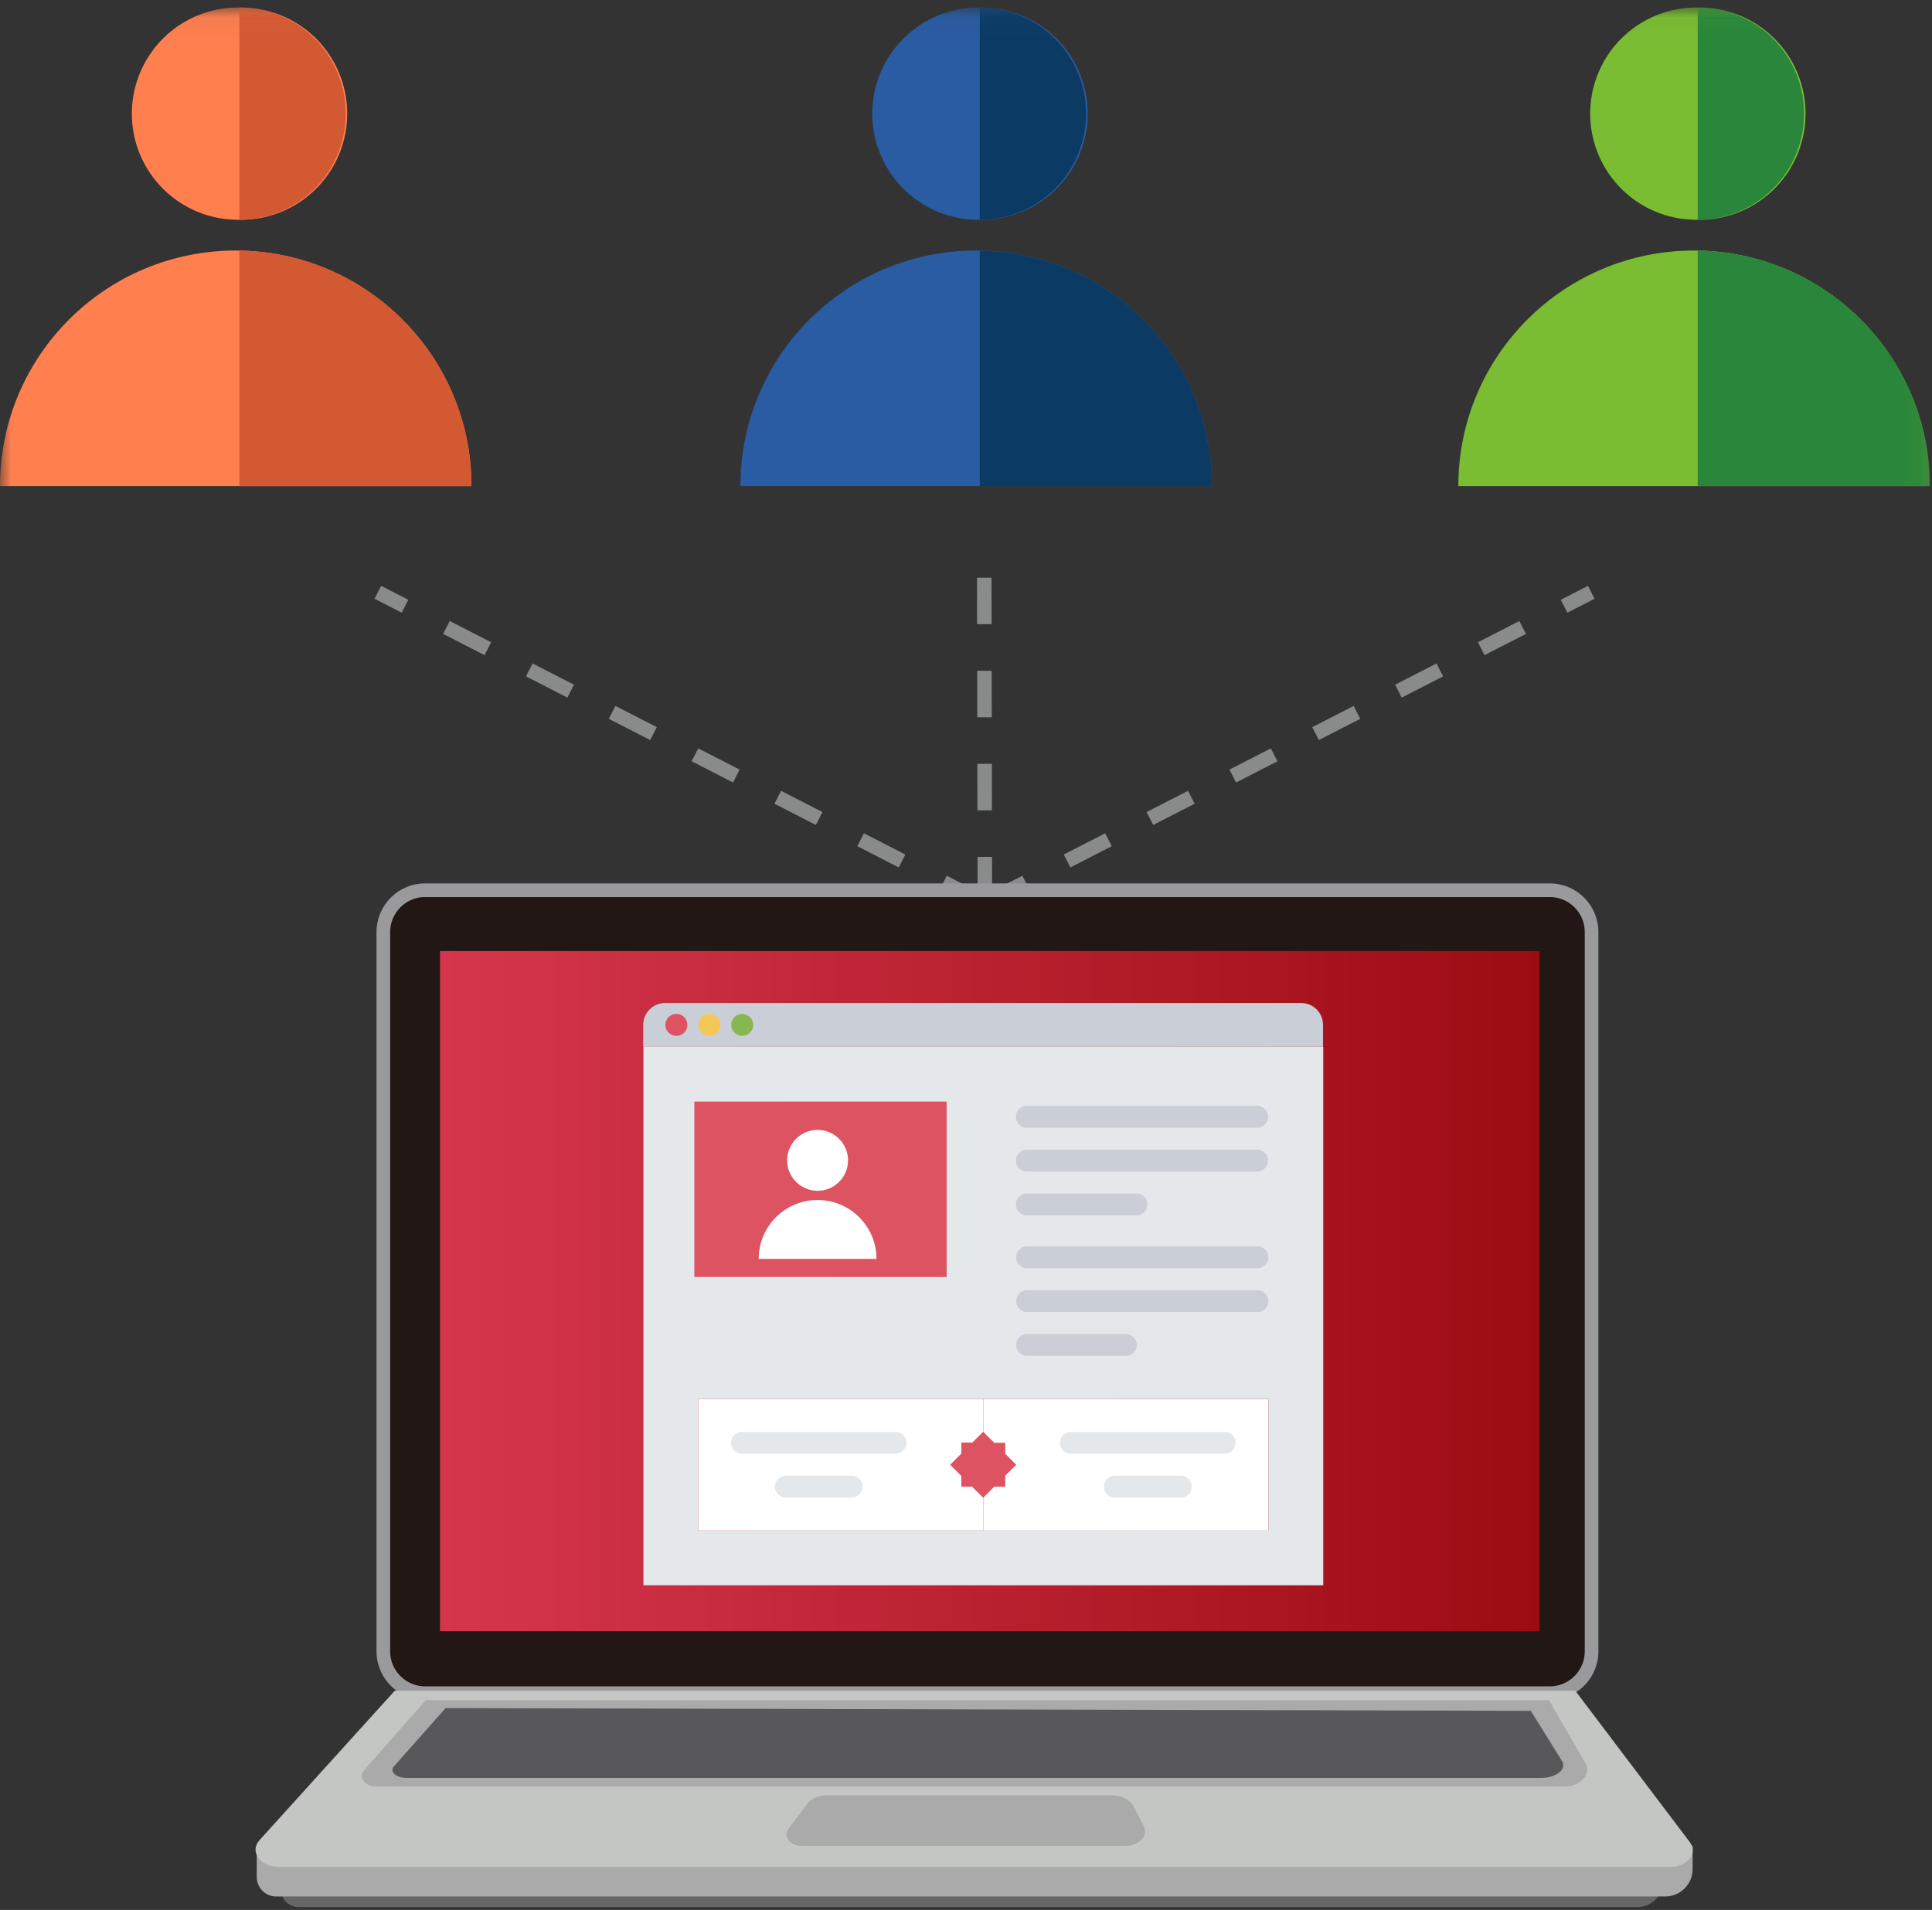 <svg xmlns="http://www.w3.org/2000/svg" xmlns:xlink="http://www.w3.org/1999/xlink" width="89" height="88"><rect width="100%" height="100%" fill="#333333" stroke="none"/><defs><linearGradient id="a" x1="0%" y1="50%" y2="50%"><stop offset="0%" stop-color="#D6364D"/><stop offset="100%" stop-color="#9C0B12"/></linearGradient><path id="b" d="M0 87.569h88.9V.047H0z"/></defs><g fill="none" fill-rule="evenodd"><path stroke="#898A8A" stroke-dasharray="2.144,2.144" stroke-width=".668" d="M45.369 41.625l-.03-16.18m.03 16.18L17.405 27.29M45.34 41.625L73.304 27.29"/><path fill="#666" d="M75.442 87.868H13.75a.816.816 0 01-.815-.815v-1.2h63.66v.863c0 .636-.516 1.152-1.153 1.152"/><path fill="#AAA" d="M76.708 87.38H12.723a.894.894 0 01-.895-.894v-1.437h66.144v1.067c0 .698-.566 1.263-1.264 1.263"/><path fill="#221714" d="M71.394 78.013H19.583a1.93 1.93 0 01-1.924-1.924V42.941a1.93 1.93 0 011.924-1.924h51.81a1.93 1.93 0 011.925 1.924v33.148a1.93 1.93 0 01-1.924 1.924"/><path stroke="#9A9A9C" stroke-width=".628" d="M71.394 78.013H19.583a1.93 1.93 0 01-1.924-1.924V42.941a1.93 1.93 0 011.924-1.924h51.81a1.93 1.93 0 011.925 1.924v33.148a1.93 1.93 0 01-1.924 1.924z"/><path fill="url(#a)" d="M20.27 75.157h50.65V43.82H20.27z"/><g transform="translate(0 .3)"><path fill="#C4C6C4" d="M76.94 85.714H12.851c-.86 0-1.374-.702-.898-1.228l6.235-6.889h54.377l5.283 6.986c.385.508-.116 1.13-.908 1.13"/><path fill="#AAA" d="M72.045 82.017H17.34c-.533 0-.854-.432-.565-.76l2.838-3.218h51.746l1.67 2.888c.3.517-.218 1.09-.984 1.09"/><path fill="#58585A" d="M70.993 81.615H18.72c-.509 0-.816-.322-.54-.567l2.346-2.647 49.992.125 1.415 2.276c.286.386-.209.813-.941.813"/><path fill="#AAA" d="M51.83 84.75H36.942c-.545 0-.89-.43-.627-.78l.877-1.165c.18-.238.521-.386.892-.386H51.21c.448 0 .85.203 1.009.51l.47.91c.228.44-.216.91-.858.91"/><path fill="#FFF" d="M45.296 68.703v1.514H32.16v-6.059h13.135v1.515l-.505.505h-.505v.505l-.505.505.505.505v.505h.505z"/><path fill="#DE5362" d="M46.812 67.188l-.506.505v.505h-.505l-.505.505-.505-.505h-.505v-.505l-.505-.505.505-.505v-.505h.505l.505-.505.505.505h.505v.505z"/><path fill="#FFF" d="M58.431 64.158v6.06H45.296v-1.515l.505-.505h.505v-.505l.506-.505-.506-.505v-.505h-.505l-.505-.505v-1.515z"/><mask id="c" fill="#fff"><use xlink:href="#b"/></mask><path fill="#DE5362" d="M31.988 58.536h11.62v-8.08h-11.62z" mask="url(#c)"/><path fill="#CACFD7" d="M60.948 46.922v1.01H29.63v-1.01c0-.56.454-1.01 1.01-1.01h29.297c.56 0 1.01.45 1.01 1.01" mask="url(#c)"/><path fill="#E5E8EB" d="M31.988 58.536h11.62v-8.08h-11.62v8.08zm.173 11.681h26.27v-6.059h-26.27v6.06zm-2.521 2.525h31.317v-24.81H29.64v24.81z" mask="url(#c)"/><path fill="#CACFD7" d="M57.912 51.66h-10.61a.505.505 0 110-1.01h10.61a.505.505 0 110 1.01m0 2.02h-10.61a.505.505 0 110-1.01h10.61a.504.504 0 110 1.01m-5.558 2.02h-5.052a.505.505 0 110-1.01h5.052a.505.505 0 110 1.01m5.572 2.434h-10.61a.505.505 0 110-1.01h10.61a.504.504 0 110 1.01m0 2.02h-10.61a.505.505 0 110-1.01h10.61a.504.504 0 110 1.01m-6.063 2.02h-4.547a.505.505 0 110-1.01h4.547a.504.504 0 110 1.01" mask="url(#c)"/><path fill="#E5E8EB" d="M41.254 66.683h-7.073a.505.505 0 110-1.01h7.073a.505.505 0 110 1.01m-2.021 2.02h-3.031a.505.505 0 110-1.01h3.03a.504.504 0 110 1.01m17.178-2.02h-7.073a.505.505 0 110-1.01h7.073a.505.505 0 110 1.01m-2.02 2.02h-3.032a.505.505 0 110-1.01h3.031a.504.504 0 110 1.01" mask="url(#c)"/><path fill="#DE5362" d="M31.16 47.427a.507.507 0 01-.507-.505c0-.28.223-.505.502-.505h.006a.505.505 0 110 1.01" mask="url(#c)"/><path fill="#F5C757" d="M32.677 47.427a.506.506 0 01-.508-.505c0-.28.223-.505.502-.505h.006a.505.505 0 110 1.01" mask="url(#c)"/><path fill="#86B852" d="M34.192 47.427a.507.507 0 01-.508-.505c0-.28.224-.505.502-.505h.006a.505.505 0 110 1.01" mask="url(#c)"/><path fill="#FFF" d="M39.065 53.164a1.401 1.401 0 11-2.803-.001 1.401 1.401 0 012.803.001m-4.115 4.54a2.713 2.713 0 015.427 0" mask="url(#c)"/><path fill="#FF7F4F" d="M0 22.096c0-5.994 4.862-10.853 10.86-10.853 5.997 0 10.859 4.86 10.859 10.853H-.001z" mask="url(#c)"/><path fill="#D35933" d="M11.026 11.247v10.85H21.72c0-5.94-4.772-10.76-10.693-10.85" mask="url(#c)"/><path fill="#FF7F4F" d="M11.034.047a4.89 4.89 0 110 9.779 4.89 4.89 0 110-9.779" mask="url(#c)"/><path fill="#D35933" d="M11.034.047h-.007v9.778h.007a4.89 4.89 0 004.892-4.89A4.89 4.89 0 0011.034.048" mask="url(#c)"/><path fill="#2A5CA3" d="M34.109 22.096c0-5.994 4.861-10.853 10.859-10.853 5.997 0 10.86 4.86 10.86 10.853h-21.72z" mask="url(#c)"/><path fill="#0B3B64" d="M45.135 11.247v10.85h10.692c0-5.94-4.772-10.76-10.692-10.85" mask="url(#c)"/><path fill="#2A5CA3" d="M45.143.047a4.89 4.89 0 110 9.779 4.89 4.89 0 110-9.779" mask="url(#c)"/><path fill="#0B3B64" d="M45.143.047h-.008v9.778h.008a4.89 4.89 0 004.892-4.89A4.89 4.89 0 0045.143.048" mask="url(#c)"/><path fill="#7ABD33" d="M67.18 22.096c0-5.994 4.862-10.853 10.86-10.853 5.997 0 10.86 4.86 10.86 10.853H67.18z" mask="url(#c)"/><path fill="#29863A" d="M78.207 11.247v10.85h10.692c0-5.94-4.772-10.76-10.692-10.85" mask="url(#c)"/><path fill="#7ABD33" d="M78.215.047a4.89 4.89 0 110 9.779 4.89 4.89 0 110-9.779" mask="url(#c)"/><path fill="#29863A" d="M78.215.047h-.008v9.778h.008a4.89 4.89 0 004.892-4.89A4.89 4.89 0 0078.215.048" mask="url(#c)"/></g></g></svg>